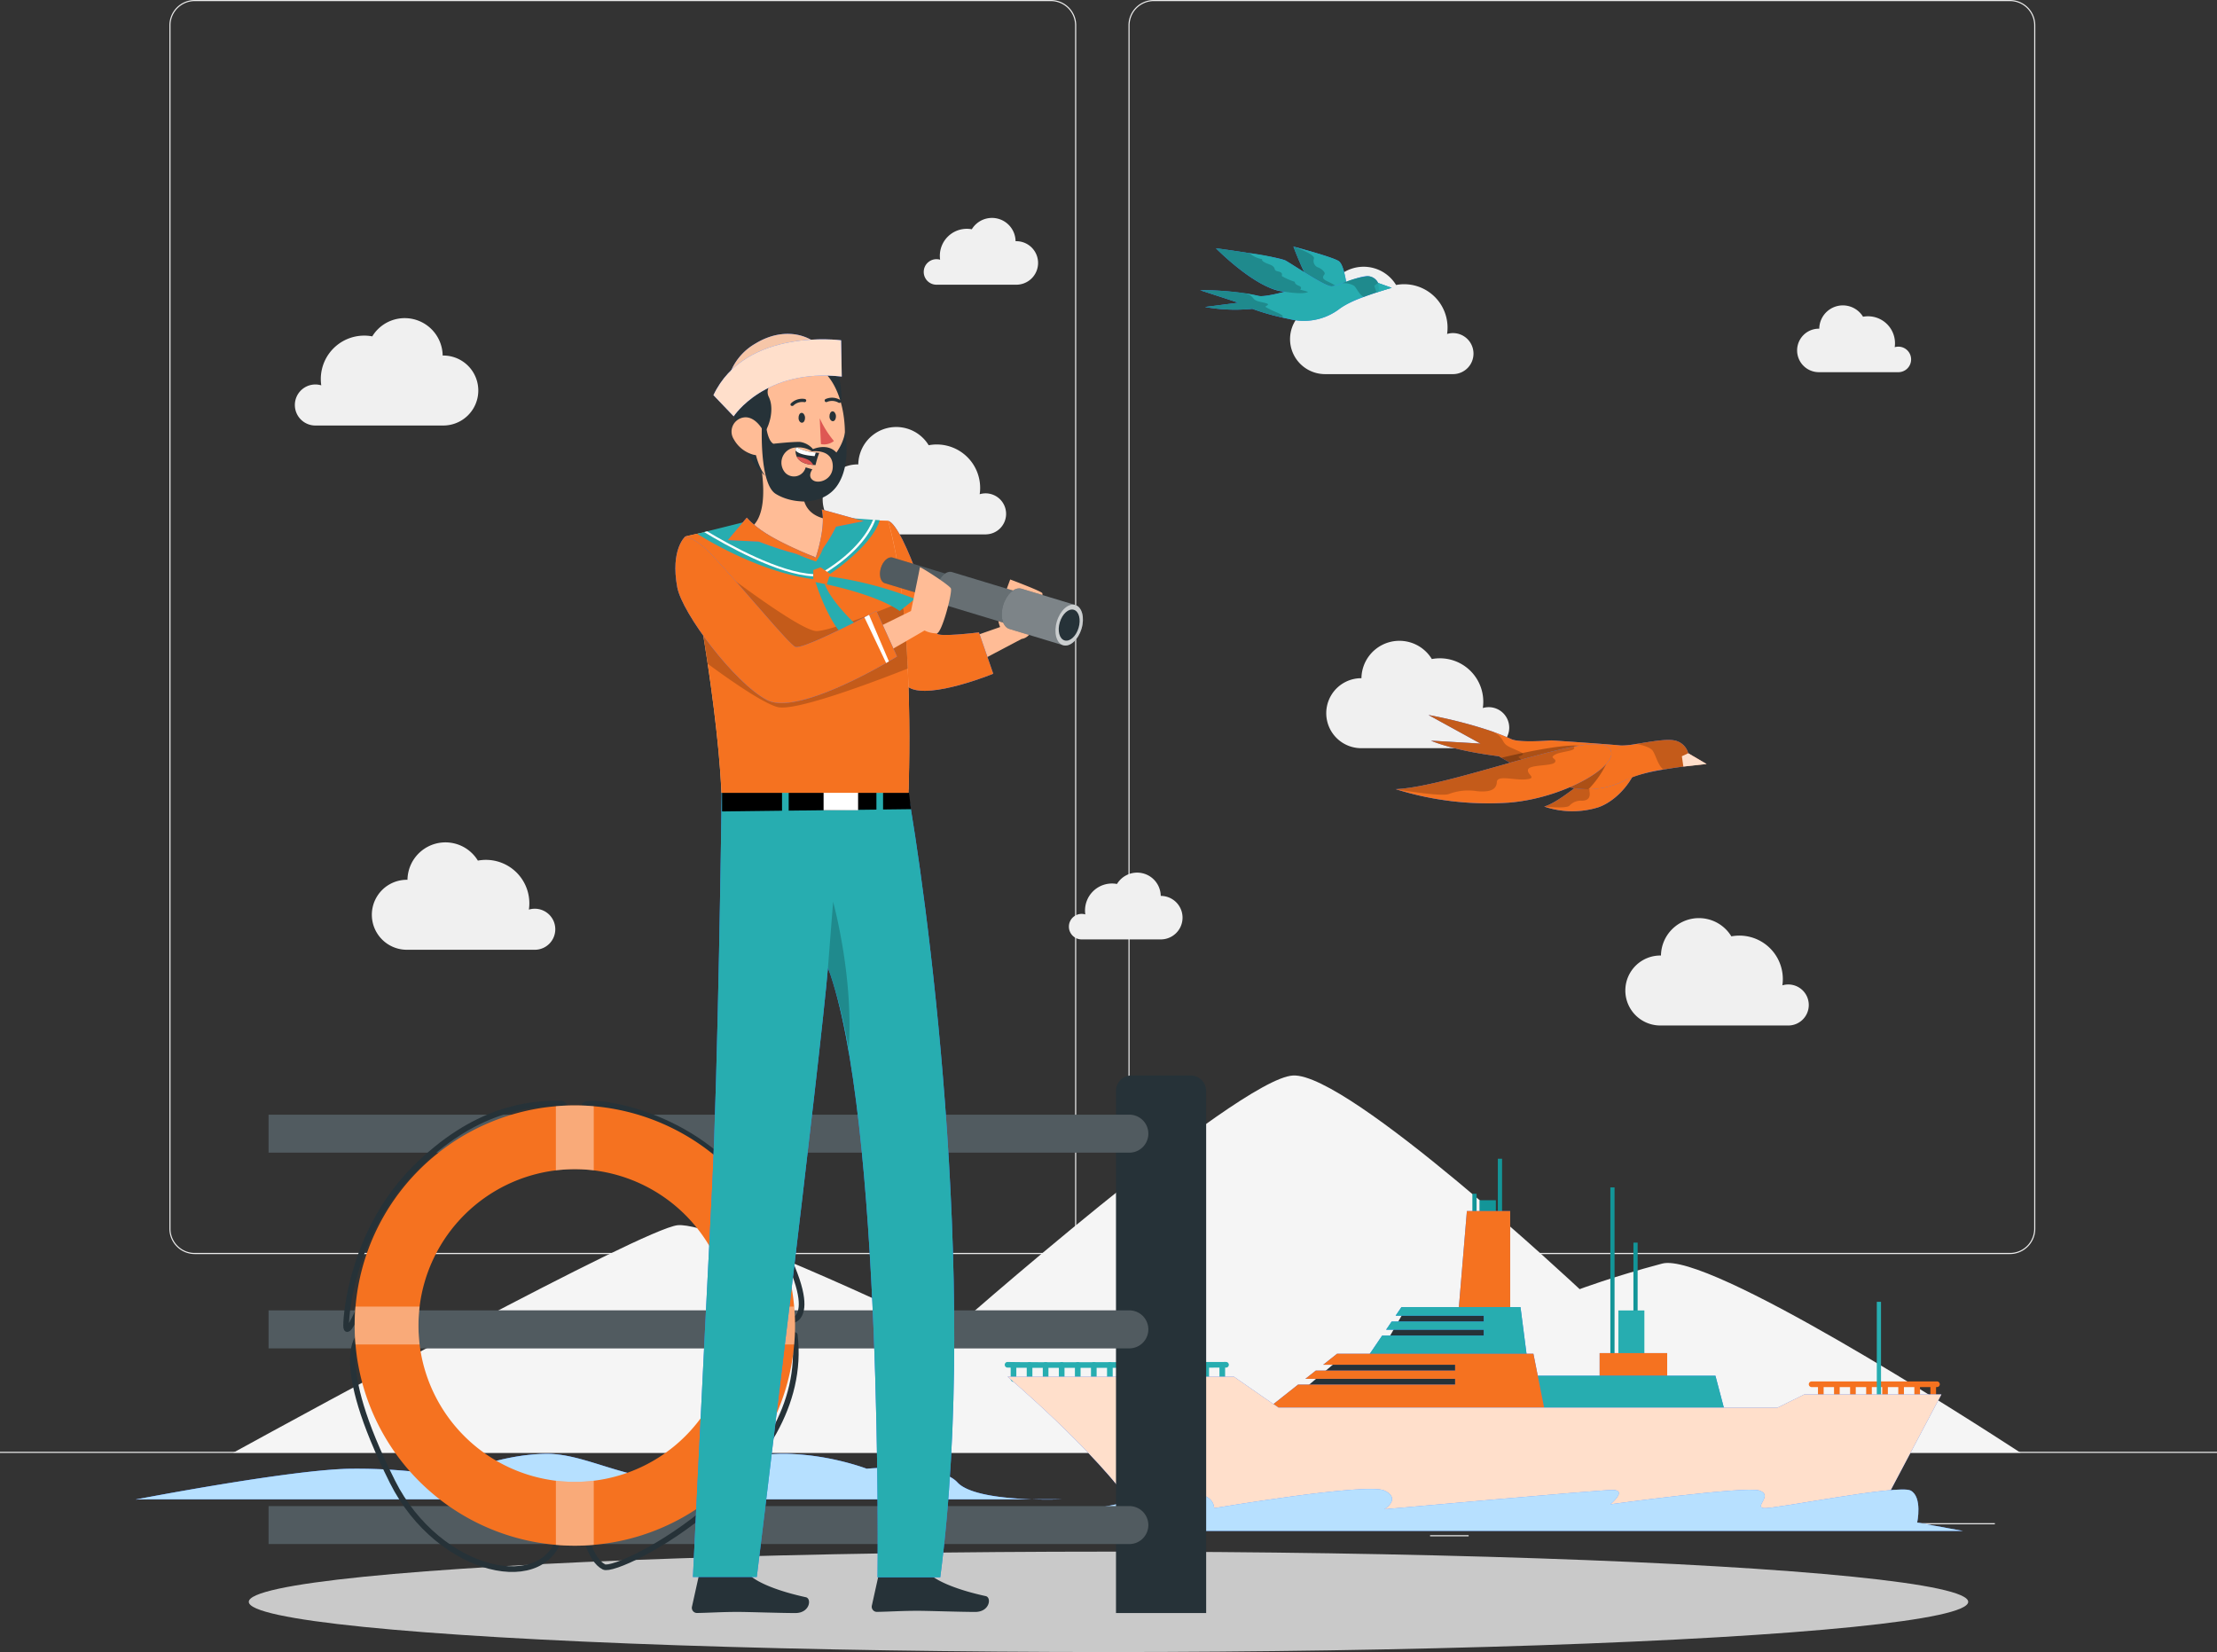 <svg xmlns="http://www.w3.org/2000/svg" width="392" height="292.125" viewBox="0 0 392 292.125">
  <rect x="0" y="0" width="392" height="292.125" fill="#333333" stroke="none"/>
  <g id="Specific_Marine_Policy" data-name="Specific Marine Policy" transform="translate(0 -54.953)">
    <g id="Background_Complete" data-name="Background Complete" transform="translate(0 54.953)">
      <g id="Group_3662" data-name="Group 3662">
        <rect id="Rectangle_1719" data-name="Rectangle 1719" width="392" height="0.196" transform="translate(0 256.717)" fill="#ebebeb"/>
        <rect id="Rectangle_1720" data-name="Rectangle 1720" width="25.968" height="0.196" transform="translate(326.755 269.336)" fill="#ebebeb"/>
        <rect id="Rectangle_1721" data-name="Rectangle 1721" width="6.816" height="0.196" transform="translate(252.861 271.464)" fill="#ebebeb"/>
        <rect id="Rectangle_1722" data-name="Rectangle 1722" width="15.047" height="0.196" transform="translate(310.923 262.056)" fill="#ebebeb"/>
        <rect id="Rectangle_1723" data-name="Rectangle 1723" width="33.864" height="0.196" transform="translate(41.128 263.373)" fill="#ebebeb"/>
        <rect id="Rectangle_1724" data-name="Rectangle 1724" width="4.965" height="0.196" transform="translate(81.972 263.373)" fill="#ebebeb"/>
        <rect id="Rectangle_1725" data-name="Rectangle 1725" width="73.442" height="0.196" transform="translate(103.074 266.684)" fill="#ebebeb"/>
        <path id="Path_3516" data-name="Path 3516" d="M194.072,276.705H42.682a4.481,4.481,0,0,1-4.475-4.475V59.427a4.48,4.48,0,0,1,4.475-4.474h151.39a4.48,4.48,0,0,1,4.474,4.474v212.8A4.48,4.48,0,0,1,194.072,276.705ZM42.682,55.149A4.283,4.283,0,0,0,38.4,59.427v212.8a4.283,4.283,0,0,0,4.279,4.279h151.39a4.283,4.283,0,0,0,4.278-4.279V59.427a4.283,4.283,0,0,0-4.278-4.278Z" transform="translate(-8.253 -54.953)" fill="#ebebeb"/>
        <path id="Path_3517" data-name="Path 3517" d="M410.368,276.705H258.979a4.48,4.48,0,0,1-4.474-4.475V59.427a4.479,4.479,0,0,1,4.474-4.474H410.368a4.48,4.48,0,0,1,4.476,4.474v212.8A4.481,4.481,0,0,1,410.368,276.705ZM258.979,55.149a4.283,4.283,0,0,0-4.278,4.278v212.8a4.283,4.283,0,0,0,4.278,4.279H410.368a4.284,4.284,0,0,0,4.28-4.279V59.427a4.284,4.284,0,0,0-4.28-4.278Z" transform="translate(-54.973 -54.953)" fill="#ebebeb"/>
      </g>
      <g id="Group_3663" data-name="Group 3663" transform="translate(41.253 38.535)">
        <path id="Path_3518" data-name="Path 3518" d="M368.615,364.219c-9.527-6.2-55.278-35.584-63.35-33.436-9.021,2.4-14.589,4.523-14.589,4.523s-40.9-38.315-50.691-37.779S179.05,343.17,179.05,343.17,137.972,323.3,131.173,324c-6.042.624-65.4,33.007-78.554,40.218Z" transform="translate(-52.619 -145.883)" fill="#f5f5f5"/>
        <path id="Path_3519" data-name="Path 3519" d="M323.382,130.471A3.626,3.626,0,0,0,318.714,127a7.786,7.786,0,0,0,.081-1.113,7.675,7.675,0,0,0-9.1-7.548,6.713,6.713,0,0,0-12.448,3.393c-.038,0-.074-.005-.112-.005a6.187,6.187,0,0,0,0,12.375h22.723l0,0A3.625,3.625,0,0,0,323.382,130.471Z" transform="translate(-104.099 -106.482)" fill="#f0f0f0"/>
        <path id="Path_3520" data-name="Path 3520" d="M331.44,214.844a3.627,3.627,0,0,0-4.669-3.474,7.676,7.676,0,0,0-9.014-8.662,6.713,6.713,0,0,0-12.448,3.394c-.038,0-.074-.006-.111-.006a6.188,6.188,0,0,0,0,12.375H327.92l0-.005A3.625,3.625,0,0,0,331.44,214.844Z" transform="translate(-105.839 -124.706)" fill="#f0f0f0"/>
        <path id="Path_3521" data-name="Path 3521" d="M116.3,260.308a3.624,3.624,0,0,0-4.668-3.474,7.786,7.786,0,0,0,.081-1.113,7.679,7.679,0,0,0-9.1-7.549,6.713,6.713,0,0,0-12.448,3.394c-.038,0-.074-.005-.112-.005a6.187,6.187,0,1,0,0,12.375h22.723l0,0A3.625,3.625,0,0,0,116.3,260.308Z" transform="translate(-59.37 -134.527)" fill="#f0f0f0"/>
        <path id="Path_3522" data-name="Path 3522" d="M217.971,166.62a3.625,3.625,0,0,0-4.669-3.473,7.786,7.786,0,0,0,.082-1.113,7.676,7.676,0,0,0-9.1-7.549,6.713,6.713,0,0,0-12.448,3.394c-.038,0-.074-.005-.112-.005a6.187,6.187,0,1,0,0,12.375h22.723l0-.005A3.624,3.624,0,0,0,217.971,166.62Z" transform="translate(-81.33 -114.29)" fill="#f0f0f0"/>
        <path id="Path_3523" data-name="Path 3523" d="M399,277.39a3.625,3.625,0,0,0-4.669-3.474,7.782,7.782,0,0,0,.081-1.113,7.679,7.679,0,0,0-9.1-7.549,6.713,6.713,0,0,0-12.448,3.394c-.038,0-.074-.006-.112-.006a6.187,6.187,0,0,0,0,12.375h22.723l0,0A3.625,3.625,0,0,0,399,277.39Z" transform="translate(-120.433 -138.216)" fill="#f0f0f0"/>
        <path id="Path_3524" data-name="Path 3524" d="M66.5,142.065a3.625,3.625,0,0,1,4.669-3.474,7.785,7.785,0,0,1-.082-1.113,7.676,7.676,0,0,1,9.1-7.548,6.713,6.713,0,0,1,12.448,3.393c.038,0,.074-.005.112-.005a6.187,6.187,0,1,1,0,12.375H70.02l0,0A3.625,3.625,0,0,1,66.5,142.065Z" transform="translate(-55.617 -108.986)" fill="#f0f0f0"/>
        <path id="Path_3525" data-name="Path 3525" d="M425.458,133.383a2.254,2.254,0,0,0-2.9-2.159,4.772,4.772,0,0,0-5.6-5.385,4.173,4.173,0,0,0-7.739,2.11c-.024,0-.046,0-.07,0a3.847,3.847,0,0,0,0,7.694h14.127l0,0A2.254,2.254,0,0,0,425.458,133.383Z" transform="translate(-128.797 -108.366)" fill="#f0f0f0"/>
        <path id="Path_3526" data-name="Path 3526" d="M208.329,113.656a2.254,2.254,0,0,1,2.9-2.16,4.772,4.772,0,0,1,5.6-5.385,4.173,4.173,0,0,1,7.739,2.11c.023,0,.046,0,.07,0a3.847,3.847,0,1,1,0,7.693H210.518l0,0A2.254,2.254,0,0,1,208.329,113.656Z" transform="translate(-86.252 -104.105)" fill="#f0f0f0"/>
        <path id="Path_3527" data-name="Path 3527" d="M241.071,261.32a2.253,2.253,0,0,1,2.9-2.159,4.773,4.773,0,0,1,5.6-5.385,4.173,4.173,0,0,1,7.739,2.11c.024,0,.046,0,.07,0a3.847,3.847,0,0,1,0,7.693H243.26l0,0A2.254,2.254,0,0,1,241.071,261.32Z" transform="translate(-93.325 -136.001)" fill="#f0f0f0"/>
      </g>
    </g>
    <g id="Shadow" transform="translate(43.991 329.323)">
      <ellipse id="_Path_" data-name="&lt;Path&gt;" cx="152.009" cy="8.878" rx="152.009" ry="8.878" fill="#c9c9c9"/>
    </g>
    <g id="Ship" transform="translate(23.966 259.846)">
      <g id="Group_3673" data-name="Group 3673" transform="translate(0 0)">
        <g id="Group_3664" data-name="Group 3664" transform="translate(154.185 36.435)">
          <path id="Path_3528" data-name="Path 3528" d="M227.234,362.77c.79.111,38.629,0,38.629,0" transform="translate(-227.234 -362.77)" fill="none" stroke="#27adb0" stroke-linecap="round" stroke-linejoin="round" stroke-width="1"/>
          <line id="Line_3" data-name="Line 3" y2="2.49" transform="translate(1.052 0.025)" fill="none" stroke="#27adb0" stroke-linecap="round" stroke-linejoin="round" stroke-width="1"/>
          <line id="Line_4" data-name="Line 4" y2="2.49" transform="translate(3.892 0.025)" fill="none" stroke="#27adb0" stroke-linecap="round" stroke-linejoin="round" stroke-width="1"/>
          <line id="Line_5" data-name="Line 5" y2="2.49" transform="translate(6.731 0.025)" fill="none" stroke="#27adb0" stroke-linecap="round" stroke-linejoin="round" stroke-width="1"/>
          <line id="Line_6" data-name="Line 6" y2="2.49" transform="translate(9.571 0.025)" fill="none" stroke="#27adb0" stroke-linecap="round" stroke-linejoin="round" stroke-width="1"/>
          <line id="Line_7" data-name="Line 7" y2="2.49" transform="translate(12.41 0.025)" fill="none" stroke="#27adb0" stroke-linecap="round" stroke-linejoin="round" stroke-width="1"/>
          <line id="Line_8" data-name="Line 8" y2="2.49" transform="translate(15.25 0.025)" fill="none" stroke="#27adb0" stroke-linecap="round" stroke-linejoin="round" stroke-width="1"/>
          <line id="Line_9" data-name="Line 9" y2="2.49" transform="translate(18.09 0.025)" fill="none" stroke="#27adb0" stroke-linecap="round" stroke-linejoin="round" stroke-width="1"/>
          <line id="Line_10" data-name="Line 10" y2="2.49" transform="translate(20.929 0.025)" fill="none" stroke="#27adb0" stroke-linecap="round" stroke-linejoin="round" stroke-width="1"/>
          <line id="Line_11" data-name="Line 11" y2="2.49" transform="translate(23.769 0.025)" fill="none" stroke="#27adb0" stroke-linecap="round" stroke-linejoin="round" stroke-width="1"/>
          <line id="Line_12" data-name="Line 12" y2="2.49" transform="translate(26.609 0.025)" fill="none" stroke="#27adb0" stroke-linecap="round" stroke-linejoin="round" stroke-width="1"/>
          <line id="Line_13" data-name="Line 13" y2="2.49" transform="translate(29.448 0.025)" fill="none" stroke="#27adb0" stroke-linecap="round" stroke-linejoin="round" stroke-width="1"/>
          <line id="Line_14" data-name="Line 14" y2="2.49" transform="translate(32.288 0.025)" fill="none" stroke="#27adb0" stroke-linecap="round" stroke-linejoin="round" stroke-width="1"/>
          <line id="Line_15" data-name="Line 15" y2="2.49" transform="translate(35.127 0.025)" fill="none" stroke="#27adb0" stroke-linecap="round" stroke-linejoin="round" stroke-width="1"/>
          <line id="Line_16" data-name="Line 16" y2="2.49" transform="translate(37.967 0.025)" fill="none" stroke="#27adb0" stroke-linecap="round" stroke-linejoin="round" stroke-width="1"/>
        </g>
        <g id="Group_3665" data-name="Group 3665" transform="translate(296.356 39.881)">
          <line id="Line_17" data-name="Line 17" x2="22.165" fill="none" stroke="#f57220" stroke-linecap="round" stroke-linejoin="round" stroke-width="1"/>
          <line id="Line_18" data-name="Line 18" y2="2.49" transform="translate(1.626 0.025)" fill="none" stroke="#f57220" stroke-linecap="round" stroke-linejoin="round" stroke-width="1"/>
          <line id="Line_19" data-name="Line 19" y2="2.49" transform="translate(4.465 0.025)" fill="none" stroke="#f57220" stroke-linecap="round" stroke-linejoin="round" stroke-width="1"/>
          <line id="Line_20" data-name="Line 20" y2="2.49" transform="translate(7.305 0.025)" fill="none" stroke="#f57220" stroke-linecap="round" stroke-linejoin="round" stroke-width="1"/>
          <line id="Line_21" data-name="Line 21" y2="2.49" transform="translate(10.145 0.025)" fill="none" stroke="#f57220" stroke-linecap="round" stroke-linejoin="round" stroke-width="1"/>
          <line id="Line_22" data-name="Line 22" y2="2.49" transform="translate(12.984 0.025)" fill="none" stroke="#f57220" stroke-linecap="round" stroke-linejoin="round" stroke-width="1"/>
          <line id="Line_23" data-name="Line 23" y2="2.49" transform="translate(15.824 0.025)" fill="none" stroke="#f57220" stroke-linecap="round" stroke-linejoin="round" stroke-width="1"/>
          <line id="Line_24" data-name="Line 24" y2="2.49" transform="translate(18.664 0.025)" fill="none" stroke="#f57220" stroke-linecap="round" stroke-linejoin="round" stroke-width="1"/>
          <line id="Line_25" data-name="Line 25" y2="2.49" transform="translate(21.503 0.025)" fill="none" stroke="#f57220" stroke-linecap="round" stroke-linejoin="round" stroke-width="1"/>
        </g>
        <path id="Path_3529" data-name="Path 3529" d="M363.182,353v-30.24h.745V353" transform="translate(-102.413 -317.692)" fill="#139598"/>
        <path id="Path_3530" data-name="Path 3530" d="M423.275,378.811v-30.24h.745v30.24" transform="translate(-115.393 -323.268)" fill="#27adb0"/>
        <path id="Path_3531" data-name="Path 3531" d="M368.385,365.46V335.22h.745v30.24" transform="translate(-103.537 -320.384)" fill="#139598"/>
        <rect id="Rectangle_1726" data-name="Rectangle 1726" width="4.601" height="8.478" transform="translate(262.185 26.828)" fill="#27adb0"/>
        <rect id="Rectangle_1727" data-name="Rectangle 1727" width="2.895" height="2.481" transform="translate(237.631 7.34)" fill="#139598"/>
        <path id="Path_3532" data-name="Path 3532" d="M337.811,346.537V316.3h.745v30.24" transform="translate(-96.933 -316.297)" fill="#139598"/>
        <path id="Path_3533" data-name="Path 3533" d="M332.065,354.439V324.2h.745v30.24" transform="translate(-95.692 -318.004)" fill="#139598"/>
        <g id="Group_3666" data-name="Group 3666" transform="translate(258.877 34.373)">
          <rect id="Rectangle_1728" data-name="Rectangle 1728" width="11.941" height="6.05" transform="translate(0)" fill="#407bff"/>
          <rect id="Rectangle_1729" data-name="Rectangle 1729" width="11.941" height="6.05" transform="translate(0)" fill="#f57220" style="isolation: isolate"/>
        </g>
        <path id="Path_3534" data-name="Path 3534" d="M344.914,365.241h32.9l2.016,7.634H344.914Z" transform="translate(-98.467 -326.869)" fill="#407bff"/>
        <path id="Path_3535" data-name="Path 3535" d="M344.914,365.241h32.9l2.016,7.634H344.914Z" transform="translate(-98.467 -326.869)" fill="#27adb0" style="isolation: isolate"/>
        <g id="Group_3667" data-name="Group 3667" transform="translate(233.724 9.253)">
          <path id="Path_3536" data-name="Path 3536" d="M338.02,348.259V328.1h-7.653l-1.68,20.16Z" transform="translate(-328.687 -328.099)" fill="#407bff"/>
          <path id="Path_3537" data-name="Path 3537" d="M338.02,348.259V328.1h-7.653l-1.68,20.16Z" transform="translate(-328.687 -328.099)" fill="#f57220" style="isolation: isolate"/>
        </g>
        <g id="Group_3668" data-name="Group 3668" transform="translate(216.365 26.239)">
          <path id="Path_3538" data-name="Path 3538" d="M315.709,350.516l-3.929,6.823h20.78v-6.2Z" transform="translate(-307.675 -349.928)" fill="#263238"/>
          <path id="Path_3539" data-name="Path 3539" d="M314.011,349.765l-1.03,1.519h15.59v1.034H312.28l-.981,1.447h17.272V354.8H310.6l-4.053,5.979,30.081,1.12-1.568-12.133Z" transform="translate(-306.544 -349.765)" fill="#407bff"/>
          <path id="Path_3540" data-name="Path 3540" d="M314.011,349.765l-1.03,1.519h15.59v1.034H312.28l-.981,1.447h17.272V354.8H310.6l-4.053,5.979,30.081,1.12-1.568-12.133Z" transform="translate(-306.544 -349.765)" fill="#27adb0" style="isolation: isolate"/>
        </g>
        <g id="Group_3669" data-name="Group 3669" transform="translate(195.272 34.49)">
          <path id="Path_3541" data-name="Path 3541" d="M300.121,361.33l-7.857,6.617h34.117v-6.2Z" transform="translate(-282.367 -360.514)" fill="#263238"/>
          <path id="Path_3542" data-name="Path 3542" d="M296.813,360.289l-2.458,1.945h23.339v1.034H293.048l-1.829,1.447h26.475v1.034H289.912l-10.273,8.129,55.029,2.194-3.136-15.784Z" transform="translate(-279.64 -360.289)" fill="#407bff"/>
          <path id="Path_3543" data-name="Path 3543" d="M296.813,360.289l-2.458,1.945h23.339v1.034H293.048l-1.829,1.447h26.475v1.034H289.912l-10.273,8.129,55.029,2.194-3.136-15.784Z" transform="translate(-279.64 -360.289)" fill="#f57220" style="isolation: isolate"/>
        </g>
        <g id="Group_3670" data-name="Group 3670" transform="translate(154.185 38.55)">
          <path id="Path_3544" data-name="Path 3544" d="M368.093,368.6l-4.713,2.33H275.147l-7.876-5.466H227.234s15.694,13.289,22.618,23.447H381.6L392.354,368.6Z" transform="translate(-227.234 -365.468)" fill="#407bff"/>
          <path id="Path_3545" data-name="Path 3545" d="M368.093,368.6l-4.713,2.33H275.147l-7.876-5.466H227.234s15.694,13.289,22.618,23.447H381.6L392.354,368.6Z" transform="translate(-227.234 -365.468)" fill="#ffdfcb" style="isolation: isolate"/>
        </g>
        <g id="Group_3671" data-name="Group 3671" transform="translate(130.215 58.394)">
          <path id="Path_3546" data-name="Path 3546" d="M196.659,398.207s19.624-3.136,32.256-3.136c9.354,0,27.659-7.287,28.251-.9,0,0,27.026-4.557,30.092-3.114s0,3.31,0,3.31,37.576-3.4,40.327-3.408-.372,2.532-.372,2.532,23.813-3.257,26.339-2.434-.956,2.907.785,3.114,23.831-4.246,25.968-3.114,1.16,5.662,1.16,5.662l8.111,1.483Z" transform="translate(-196.659 -390.779)" fill="#407bff"/>
          <path id="Path_3547" data-name="Path 3547" d="M196.659,398.207s19.624-3.136,32.256-3.136c9.354,0,27.659-7.287,28.251-.9,0,0,27.026-4.557,30.092-3.114s0,3.31,0,3.31,37.576-3.4,40.327-3.408-.372,2.532-.372,2.532,23.813-3.257,26.339-2.434-.956,2.907.785,3.114,23.831-4.246,25.968-3.114,1.16,5.662,1.16,5.662l8.111,1.483Z" transform="translate(-196.659 -390.779)" fill="#d4f9ff" opacity="0.8" style="isolation: isolate"/>
        </g>
        <g id="Group_3672" data-name="Group 3672" transform="translate(0 52.186)">
          <path id="Path_3548" data-name="Path 3548" d="M32.835,390.9H194.325s-15.114.63-18.435-2.992-16.049-2.416-16.049-2.416-14.968-5.793-26.393-.192S112.09,382.86,103.4,382.86,86.347,386.9,86.347,386.9a98.966,98.966,0,0,0-17.369-1.409c-10.234,0-38.409,5.45-38.409,5.45" transform="translate(-30.569 -382.86)" fill="#407bff"/>
          <path id="Path_3549" data-name="Path 3549" d="M32.835,390.9H194.325s-15.114.63-18.435-2.992-16.049-2.416-16.049-2.416-14.968-5.793-26.393-.192S112.09,382.86,103.4,382.86,86.347,386.9,86.347,386.9a98.966,98.966,0,0,0-17.369-1.409c-10.234,0-38.409,5.45-38.409,5.45" transform="translate(-30.569 -382.86)" fill="#b6e0ff" style="isolation: isolate"/>
        </g>
      </g>
    </g>
    <g id="Bird_2" data-name="Bird 2" transform="translate(246.783 181.391)">
      <g id="Group_3678" data-name="Group 3678">
        <g id="Group_3675" data-name="Group 3675" transform="translate(26.258 6.279)">
          <g id="Group_3674" data-name="Group 3674">
            <path id="Path_3550" data-name="Path 3550" d="M364.07,224.368c-2.241-1.392-11.444,8.522-15.8,9.769a15.427,15.427,0,0,0,9.577.13C362.648,232.579,366.436,225.84,364.07,224.368Z" transform="translate(-348.266 -224.234)" fill="#407bff"/>
            <path id="Path_3551" data-name="Path 3551" d="M348.266,234.14a15.461,15.461,0,0,0,9.578.128c4.8-1.686,8.593-8.428,6.226-9.9-.528-.332-1.45-.028-2.6.641C357.75,227.176,351.595,233.188,348.266,234.14Z" transform="translate(-348.266 -224.235)" fill="#f57220"/>
          </g>
          <path id="Path_3552" data-name="Path 3552" d="M348.266,234.354s3.93.424,4.474-.169a2.708,2.708,0,0,1,2.2-.862c1.092-.038,1.525-.553,1.334-1.656s1.366-.512,2.295-.881-.106-.7-.129-1.472,1.861-.867,1.969-1.491-.627-.477-.224-1.115,1.764-.875,1.283-1.481C357.75,227.39,351.595,233.4,348.266,234.354Z" transform="translate(-348.266 -224.449)" opacity="0.2" style="isolation: isolate"/>
        </g>
        <path id="Path_3553" data-name="Path 3553" d="M365.69,220.729c-2.256-.494-7.879,1.072-9.606.877-1.548-.174-12.218-.9-12.218-.9s-5.582.475-7.054-.212c-5.857-2.731-14.645-4.273-14.645-4.273l9.207,5.049-8.76-.514s3.778,1.737,12,2.751a61.982,61.982,0,0,0,8.968,4.4c6.855,2.86,11.8.673,13.432-.2,3.563-1.915,14.318-2.824,14.318-2.824l-3.249-1.9A3.118,3.118,0,0,0,365.69,220.729Z" transform="translate(-316.371 -216.226)" fill="#407bff"/>
        <path id="Path_3554" data-name="Path 3554" d="M331.373,221.279l-8.76-.519s3.781,1.737,12.012,2.754c0,0,.137.1.434.265a65.222,65.222,0,0,0,6.758,3.368c.55.254,1.144.5,1.769.763a17.477,17.477,0,0,0,6.874,1.43,14.232,14.232,0,0,0,6.557-1.632,25.808,25.808,0,0,1,6.684-1.843c.424-.074.837-.137,1.239-.2h.011c.307-.042.614-.1.91-.138.689-.1,1.345-.18,1.949-.254,2.045-.255,3.528-.382,3.528-.382l-3.242-1.907a3.128,3.128,0,0,0-2.4-2.256c-1.483-.318-4.416.233-6.736.6a13.291,13.291,0,0,1-2.871.275c-1.726-.191-12.35-.921-12.212-.89h-.085c-.71.053-5.614.413-6.971-.222-1.038-.477-2.171-.932-3.326-1.335-.01,0-.01-.01-.021-.01a82.1,82.1,0,0,0-11.3-2.924Z" transform="translate(-316.371 -216.226)" fill="#f57220"/>
        <path id="Path_3555" data-name="Path 3555" d="M369.084,222.549c1.09.218,2.5.612,2.9,1.254.545.851.873,2.488,1.854,3.281.416-.074.829-.141,1.236-.2h.005c.307-.045.615-.1.92-.136.682-.1,1.342-.183,1.946-.258a7.4,7.4,0,0,0,.281-2.288,3.123,3.123,0,0,0-2.4-2.253C374.342,221.622,371.409,222.18,369.084,222.549Z" transform="translate(-326.505 -217.44)" opacity="0.2" style="isolation: isolate"/>
        <path id="Path_3556" data-name="Path 3556" d="M331.373,221.275l-8.755-.513s3.775,1.735,12,2.75a56.581,56.581,0,0,0,7.191,3.639c1.084-.336-1.544-1.739-2.641-2.6-1.413-1.113-1.217-.893-.559-1.188s.04-.534-1.679-1.284-1.238-1.073-2.183-2.122a4.647,4.647,0,0,0-1.266-.8.019.019,0,0,0-.016-.009,81.5,81.5,0,0,0-11.3-2.927Z" transform="translate(-316.371 -216.226)" opacity="0.2" style="isolation: isolate"/>
        <path id="Path_3557" data-name="Path 3557" d="M380.435,224.846l-1.124.527.267,1.83,4.1-.455Z" transform="translate(-328.714 -218.088)" fill="#ffdfcb"/>
        <path id="Path_3558" data-name="Path 3558" d="M349.508,221.862" transform="translate(-322.277 -217.443)" fill="#fff"/>
        <path id="Path_3559" data-name="Path 3559" d="M338.611,225.264a65.222,65.222,0,0,0,6.758,3.368c.55.254,1.144.5,1.769.763a17.477,17.477,0,0,0,6.874,1.43,17.059,17.059,0,0,0,3.135-4.459s-.625-1.886-3.908-3.062C351.078,222.542,343.536,224.1,338.611,225.264Z" transform="translate(-319.923 -217.711)" opacity="0.3" style="isolation: isolate"/>
        <g id="Group_3677" data-name="Group 3677" transform="translate(0 5.139)">
          <g id="Group_3676" data-name="Group 3676">
            <path id="Path_3560" data-name="Path 3560" d="M351.934,223.1c-4.1-2.139-27.517,7.218-37.155,7.648a54.578,54.578,0,0,0,19.974,2.386C345.509,232.293,356.264,225.356,351.934,223.1Z" transform="translate(-314.775 -222.78)" fill="#407bff"/>
            <path id="Path_3561" data-name="Path 3561" d="M314.774,230.749a54.69,54.69,0,0,0,19.977,2.383c10.752-.837,21.513-7.775,17.181-10.031-.964-.508-3.019-.371-5.71.137C337.537,224.881,322.136,230.42,314.774,230.749Z" transform="translate(-314.774 -222.781)" fill="#f57220"/>
          </g>
          <path id="Path_3562" data-name="Path 3562" d="M314.774,230.875s8.04,1.409,9.428.847a9.693,9.693,0,0,1,4.968-.487c2.3.212,3.421-.286,3.484-1.61s3.072-.275,5.17-.487.074-.837.35-1.737,4.257-.572,4.745-1.271-1.112-.7,0-1.345,4.057-.6,3.3-1.42C337.537,225.006,322.136,230.546,314.774,230.875Z" transform="translate(-314.774 -222.906)" opacity="0.2" style="isolation: isolate"/>
        </g>
      </g>
    </g>
    <g id="Bird_1" data-name="Bird 1" transform="translate(212.2 98.561)">
      <g id="Group_3680" data-name="Group 3680">
        <g id="Group_3679" data-name="Group 3679" transform="translate(16.499)">
          <path id="Path_3563" data-name="Path 3563" d="M301.276,118.679s-.427-4.791-1.55-5.539-8.016-2.565-8.016-2.565,2.725,7.388,4.383,8.237S301.276,118.679,301.276,118.679Z" transform="translate(-291.708 -110.575)" fill="#407bff"/>
          <path id="Path_3564" data-name="Path 3564" d="M291.708,110.576l0,0c.082.227,2.748,7.4,4.382,8.232a6.321,6.321,0,0,0,3.4.227,15.362,15.362,0,0,0,1.783-.361s-.43-4.79-1.552-5.537c-1.069-.713-7.384-2.4-7.972-2.553-.016,0-.028,0-.032-.009A.035.035,0,0,0,291.708,110.576Z" transform="translate(-291.708 -110.575)" fill="#27adb0"/>
          <path id="Path_3565" data-name="Path 3565" d="M291.713,110.581c.082.227,2.748,7.4,4.382,8.232a6.321,6.321,0,0,0,3.4.227c1.577-1.054-1.759-2.209-2.253-2.586-.56-.426-.187-.746-.024-1.014s-.43-.907-1.123-1.175a1.227,1.227,0,0,1-.75-1.6c.151-.75-3.169-1.921-3.591-2.071-.016,0-.028,0-.032-.009Z" transform="translate(-291.709 -110.576)" opacity="0.2" style="isolation: isolate"/>
        </g>
        <path id="Path_3566" data-name="Path 3566" d="M300.244,115.879c-1.566-.045-5.117,1.708-6.293,1.8s-7-3.932-8.257-4.594-12.234-2.139-12.234-2.139,7.29,7.462,12.234,7.676c0,0-3.661,1.02-4.73.748a48.51,48.51,0,0,0-10.3-1l6.774,2.2-5.9.762a30.413,30.413,0,0,0,8.35.321,42.089,42.089,0,0,0,6.534,1.8,10.378,10.378,0,0,0,8.928-1.828c2.135-1.726,9.189-3.687,9.189-3.687l-2.405-.858A2.115,2.115,0,0,0,300.244,115.879Z" transform="translate(-270.663 -110.654)" fill="#407bff"/>
        <path id="Path_3567" data-name="Path 3567" d="M277.435,120.569l-5.9.762a30.422,30.422,0,0,0,8.349.32,38.406,38.406,0,0,0,5.252,1.519c.4.093.831.187,1.281.284a10.379,10.379,0,0,0,8.928-1.827,17.281,17.281,0,0,1,4.223-2.071c.267-.1.535-.2.8-.292h0c.2-.069.4-.142.6-.207.441-.154.871-.292,1.264-.417,1.33-.43,2.3-.7,2.3-.7l-2.4-.859a2.118,2.118,0,0,0-1.885-1.2,16.733,16.733,0,0,0-4.417,1.252,9.258,9.258,0,0,1-1.877.543c-1.175.089-7-3.932-8.256-4.6a40.8,40.8,0,0,0-6.29-1.269c-3.007-.474-5.946-.867-5.946-.867s5.05,5.167,9.6,7.024a8.484,8.484,0,0,0,2.351.632h.008c.093.009.187.016.28.02a.453.453,0,0,0-.056.016c-.466.125-3.685.981-4.673.729a24.316,24.316,0,0,0-2.387-.47.014.014,0,0,0-.012,0,55.3,55.3,0,0,0-7.9-.528Z" transform="translate(-270.663 -110.654)" fill="#27adb0"/>
        <path id="Path_3568" data-name="Path 3568" d="M302.761,118.492a3.453,3.453,0,0,1,2.091.47c.47.5.9,1.548,1.65,1.953.267-.1.535-.2.8-.292h0c.2-.069.4-.142.6-.207.441-.154.871-.292,1.264-.417a4.994,4.994,0,0,0-.1-1.56,2.118,2.118,0,0,0-1.885-1.2A16.733,16.733,0,0,0,302.761,118.492Z" transform="translate(-277.596 -112.014)" opacity="0.2" style="isolation: isolate"/>
        <path id="Path_3569" data-name="Path 3569" d="M274.23,110.943s5.05,5.167,9.6,7.024a15.314,15.314,0,0,0,2.351.632h.008l.223.037c3.679.572,4.105.008,4.105.008s-1.244-.361-1.366-.361.523-.4-.28-.71-.681-.693-.681-.693a11.185,11.185,0,0,1-2.286-1c-.081-.244.28-.641-.721-.844s-.041-.721-1.6-1.28-1.163-.884-1.163-.884a4.307,4.307,0,0,1-2.241-1.062C277.168,111.337,274.23,110.943,274.23,110.943Z" transform="translate(-271.433 -110.654)" opacity="0.2" style="isolation: isolate"/>
        <path id="Path_3570" data-name="Path 3570" d="M277.435,122.613l-5.9.762a30.422,30.422,0,0,0,8.349.32,38.406,38.406,0,0,0,5.252,1.519c.681-.361-1.248-.964-2.087-1.4-1.082-.564-.924-.441-.523-.721s-.04-.361-1.28-.644-.961-.559-1.722-1.139a3.177,3.177,0,0,0-.945-.372.014.014,0,0,0-.012,0,55.3,55.3,0,0,0-7.9-.528Z" transform="translate(-270.663 -112.699)" opacity="0.2" style="isolation: isolate"/>
        <path id="Path_3571" data-name="Path 3571" d="M310.611,118.77l-.683.493.408,1.186,2.678-.82Z" transform="translate(-279.144 -112.345)" fill="rgba(39,173,176,0.72)"/>
      </g>
    </g>
    <g id="Deck" transform="translate(47.486 245.127)">
      <g id="Group_3686" data-name="Group 3686">
        <path id="Rectangle_1730" data-name="Rectangle 1730" d="M2.743,0H13.2a2.743,2.743,0,0,1,2.743,2.743V95.051a0,0,0,0,1,0,0H0a0,0,0,0,1,0,0V2.743A2.743,2.743,0,0,1,2.743,0Z" transform="translate(149.839)" fill="#263238"/>
        <g id="Group_3681" data-name="Group 3681" transform="translate(0 6.929)">
          <path id="Path_3572" data-name="Path 3572" d="M212.769,313.077H60.569V306.36h152.2a3.359,3.359,0,0,1,3.359,3.359h0A3.359,3.359,0,0,1,212.769,313.077Z" transform="translate(-60.569 -306.36)" fill="#263238"/>
          <path id="Path_3573" data-name="Path 3573" d="M212.769,313.077H60.569V306.36h152.2a3.359,3.359,0,0,1,3.359,3.359h0A3.359,3.359,0,0,1,212.769,313.077Z" transform="translate(-60.569 -306.36)" fill="#fff" opacity="0.2" style="isolation: isolate"/>
        </g>
        <g id="Group_3682" data-name="Group 3682" transform="translate(0 41.536)">
          <path id="Path_3574" data-name="Path 3574" d="M212.769,357.218H60.569V350.5h152.2a3.359,3.359,0,0,1,3.359,3.359h0A3.359,3.359,0,0,1,212.769,357.218Z" transform="translate(-60.569 -350.501)" fill="#263238"/>
          <path id="Path_3575" data-name="Path 3575" d="M212.769,357.218H60.569V350.5h152.2a3.359,3.359,0,0,1,3.359,3.359h0A3.359,3.359,0,0,1,212.769,357.218Z" transform="translate(-60.569 -350.501)" fill="#fff" opacity="0.2" style="isolation: isolate"/>
        </g>
        <g id="Group_3683" data-name="Group 3683" transform="translate(0 76.143)">
          <path id="Path_3576" data-name="Path 3576" d="M212.769,401.359H60.569v-6.717h152.2A3.358,3.358,0,0,1,216.128,398h0A3.359,3.359,0,0,1,212.769,401.359Z" transform="translate(-60.569 -394.642)" fill="#263238"/>
          <path id="Path_3577" data-name="Path 3577" d="M212.769,401.359H60.569v-6.717h152.2A3.358,3.358,0,0,1,216.128,398h0A3.359,3.359,0,0,1,212.769,401.359Z" transform="translate(-60.569 -394.642)" fill="#fff" opacity="0.2" style="isolation: isolate"/>
        </g>
        <g id="Group_3685" data-name="Group 3685" transform="translate(13.71 4.974)">
          <path id="Path_3578" data-name="Path 3578" d="M80.537,344.8s-5.329,3.893,5.729,25.958c8.153,16.268,27.685,20.571,29.877,8.56h4.045s.92,5.2,3.464,6.477,36.723-16.1,33.739-41h-1.335l.779-2.58s6.9-.336-6.6-21.646c-9.882-15.6-29.811-17.7-30.047-16.351s-2.779,1.346-2.779,1.346-.734-1.673-1.266-1.686c-5.775-.149-15.475.911-26.066,11.589s-12.021,25.014-12.021,27.645c0,2.265,2-2.284,2-2.284Z" transform="translate(-78.056 -303.866)" fill="none" stroke="#263238" stroke-linecap="round" stroke-linejoin="round" stroke-width="1"/>
          <path id="Path_3579" data-name="Path 3579" d="M157.694,339.85a38.915,38.915,0,0,0-35.43-35.431c-1.1-.105-2.219-.149-3.349-.149s-2.245.044-3.349.149A38.915,38.915,0,0,0,80.135,339.85c-.105,1.1-.149,2.218-.149,3.349s.044,2.245.149,3.349a38.915,38.915,0,0,0,35.431,35.43c1.1.105,2.218.149,3.349.149s2.245-.044,3.349-.149a38.915,38.915,0,0,0,35.43-35.43c.106-1.1.149-2.219.149-3.349S157.8,340.955,157.694,339.85Zm-35.43,30.792a27.939,27.939,0,0,1-6.7,0,27.666,27.666,0,0,1-24.094-24.093,27.937,27.937,0,0,1,0-6.7,27.666,27.666,0,0,1,24.094-24.094,27.939,27.939,0,0,1,6.7,0,27.666,27.666,0,0,1,24.094,24.094,27.937,27.937,0,0,1,0,6.7A27.666,27.666,0,0,1,122.264,370.642Z" transform="translate(-78.473 -303.954)" fill="#f57220"/>
          <g id="Group_3684" data-name="Group 3684" transform="translate(1.513 0.317)">
            <path id="Path_3580" data-name="Path 3580" d="M132.066,304.42v11.337a27.939,27.939,0,0,0-6.7,0V304.42c1.1-.105,2.218-.149,3.349-.149S130.962,304.315,132.066,304.42Z" transform="translate(-89.789 -304.271)" fill="#fff" opacity="0.4" style="isolation: isolate"/>
            <path id="Path_3581" data-name="Path 3581" d="M132.066,388.928v11.337c-1.1.105-2.219.149-3.349.149s-2.245-.044-3.349-.149V388.928a27.939,27.939,0,0,0,6.7,0Z" transform="translate(-89.789 -322.557)" fill="#fff" opacity="0.4" style="isolation: isolate"/>
            <path id="Path_3582" data-name="Path 3582" d="M91.27,353a28.124,28.124,0,0,0,.2,3.349H80.135c-.105-1.1-.149-2.219-.149-3.349s.044-2.245.149-3.349H91.472A28.1,28.1,0,0,0,91.27,353Z" transform="translate(-79.986 -314.074)" fill="#fff" opacity="0.4" style="isolation: isolate"/>
            <path id="Path_3583" data-name="Path 3583" d="M176.129,353c0,1.131-.043,2.245-.149,3.349H164.644a27.935,27.935,0,0,0,0-6.7H175.98C176.086,350.758,176.129,351.871,176.129,353Z" transform="translate(-98.272 -314.074)" fill="#fff" opacity="0.4" style="isolation: isolate"/>
          </g>
        </g>
      </g>
    </g>
    <g id="Character" transform="translate(119.416 113.988)">
      <g id="_Group_" data-name="&lt;Group&gt;">
        <path id="Path_3584" data-name="Path 3584" d="M213.593,197.337l9.382-3.278a5.3,5.3,0,0,1-.387-1.779c0-.868,2.171-6.631,2.171-6.631s5.517,2.061,5.681,2.429-.718,7.718-3.664,8.085l-8.064,4.257Z" transform="translate(-165.553 -142.218)" fill="#ffbc96"/>
        <g id="Group_3687" data-name="Group 3687" transform="translate(35.588 33.059)">
          <path id="Path_3585" data-name="Path 3585" d="M199.756,172.42c2.911.886,8.39,19.181,8.6,19.907s7.443-.177,7.443-.177l2.524,7.312s-11.112,4.549-14.826,2.481-5.785-22.538-5.785-22.538Z" transform="translate(-197.71 -172.42)" fill="#407bff"/>
          <path id="Path_3586" data-name="Path 3586" d="M199.756,172.42c2.911.886,8.39,19.181,8.6,19.907s7.443-.177,7.443-.177l2.524,7.312s-11.112,4.549-14.826,2.481-5.785-22.538-5.785-22.538Z" transform="translate(-197.71 -172.42)" fill="#f57220" style="isolation: isolate"/>
        </g>
        <path id="Path_3587" data-name="Path 3587" d="M165.295,409.794h-7.5a.542.542,0,0,0-.526.424l-1.218,5.5a.911.911,0,0,0,.7,1.08.9.9,0,0,0,.2.02c2.427-.039,4.194-.188,7.241-.188,1.877,0,7.54.2,10.131.2s2.93-2.56,1.87-2.8c-4.76-1.036-8.341-2.474-9.864-3.84A1.491,1.491,0,0,0,165.295,409.794Z" transform="translate(-153.119 -190.633)" fill="#263238"/>
        <path id="Path_3588" data-name="Path 3588" d="M205.864,409.543h-7.5a.542.542,0,0,0-.526.424l-1.218,5.5a.912.912,0,0,0,.7,1.08.9.9,0,0,0,.2.02c2.426-.039,4.194-.189,7.241-.189,1.877,0,7.54.2,10.131.2s2.93-2.561,1.869-2.8c-4.759-1.036-8.34-2.474-9.864-3.841A1.5,1.5,0,0,0,205.864,409.543Z" transform="translate(-161.882 -190.579)" fill="#263238"/>
        <g id="Group_3688" data-name="Group 3688" transform="translate(3.105 80.131)">
          <path id="Path_3589" data-name="Path 3589" d="M161.37,232.461h32.768c3.116,17.014,12.869,86.1,5.871,139.743H188.916s1.026-81.469-8.767-107.8c-1.127,14.09-12.579,107.741-12.579,107.741H156.277s1.686-35.23,3.377-68.507C160.718,282.686,161.325,236.764,161.37,232.461Z" transform="translate(-156.277 -232.461)" fill="#407bff"/>
          <path id="Path_3590" data-name="Path 3590" d="M161.37,232.461h32.768c3.116,17.014,12.869,86.1,5.871,139.743H188.916s1.026-81.469-8.767-107.8c-1.127,14.09-12.579,107.741-12.579,107.741H156.277s1.686-35.23,3.377-68.507C160.718,282.686,161.325,236.764,161.37,232.461Z" transform="translate(-156.277 -232.461)" fill="#27adb0" style="isolation: isolate"/>
          <path id="Path_3591" data-name="Path 3591" d="M186.729,270a87.821,87.821,0,0,1,3.66,14.176c.916-12.539-2.749-25.836-2.749-25.836Z" transform="translate(-162.855 -238.051)" opacity="0.2" style="isolation: isolate"/>
        </g>
        <g id="Group_3689" data-name="Group 3689" transform="translate(8.256 80.524)">
          <path id="Path_3592" data-name="Path 3592" d="M199.161,236.543l4.936-.06-.42-3.521h-4.516Z" transform="translate(-170.692 -232.962)"/>
          <path id="Path_3593" data-name="Path 3593" d="M177.874,236.746l15.511-.188v-3.6H177.874Z" transform="translate(-166.094 -232.962)"/>
          <path id="Path_3594" data-name="Path 3594" d="M173.451,232.962h-10.6v3.927l10.6-.129Z" transform="translate(-162.848 -232.962)"/>
        </g>
        <rect id="Rectangle_1731" data-name="Rectangle 1731" width="6.101" height="4.396" transform="translate(32.308 84.233) rotate(180)" fill="#fff"/>
        <g id="Group_3690" data-name="Group 3690" transform="translate(1.759 32.956)">
          <path id="Path_3595" data-name="Path 3595" d="M160.957,220.49c-.873-18.769-6.4-45.33-6.4-45.33,15.317-3.693,35.877-2.768,35.877-2.768,4.008,14.332,3.932,37.456,3.586,48.1Z" transform="translate(-154.56 -172.289)" fill="#ffbc96"/>
          <path id="Path_3596" data-name="Path 3596" d="M194.027,220.49H160.957c-.282-6.052-1.043-12.912-1.952-19.428-.157-1.145-.321-2.274-.486-3.387-.376-2.517-.76-4.947-1.137-7.213-.768-4.61-1.505-8.577-2.031-11.321-.486-2.5-.792-3.983-.792-3.983,15.319-3.693,35.876-2.768,35.876-2.768a91.621,91.621,0,0,1,2.556,14.269c.439,3.9.721,7.926.9,11.854C194.3,207.162,194.191,215.308,194.027,220.49Z" transform="translate(-154.56 -172.289)" fill="#f57220" style="isolation: isolate"/>
          <path id="Path_3597" data-name="Path 3597" d="M194.111,200.317c-5.747,2.274-19.851,7.628-23.018,6.813-2.532-.659-8.4-4.743-12.356-7.652-.376-2.517-.76-4.947-1.137-7.213-.768-4.61-1.505-8.577-2.031-11.321a5.736,5.736,0,0,1,2.532-.282s16.817,13.132,19.937,13.03c2.807-.1,13.124-4.375,15.17-5.229C193.649,192.367,193.931,196.389,194.111,200.317Z" transform="translate(-154.778 -174.091)" opacity="0.2" style="isolation: isolate"/>
        </g>
        <path id="Path_3598" data-name="Path 3598" d="M170.058,169.188c2.834,2.575,10.917,5.772,10.917,5.772s3.194-5.335,2.284-6.69c-2.553-.422-3.788-1.613-4.3-3.138a7.422,7.422,0,0,1-.259-2.915,15.2,15.2,0,0,1,.215-1.628l-8.584-6.357C171.457,158.428,172.833,166.146,170.058,169.188Z" transform="translate(-156.149 -135.432)" fill="#ffbc96"/>
        <path id="Path_3599" data-name="Path 3599" d="M172.936,159.386c.341,5.15,4.574,6.571,6.645,6.859a7.422,7.422,0,0,1-.259-2.915Z" transform="translate(-156.771 -136.545)" opacity="0.2" style="isolation: isolate"/>
        <g id="Group_3693" data-name="Group 3693" transform="translate(9.681 4.501)">
          <path id="Path_3600" data-name="Path 3600" d="M186.194,136.524s3.017,7.8-.58,11.856-6.927-10.973-6.927-10.973Z" transform="translate(-167.694 -136.108)" fill="#263238"/>
          <path id="Path_3601" data-name="Path 3601" d="M172.381,157.439a7.5,7.5,0,0,0,9.042.974,8.474,8.474,0,0,0,4.032-5.686c1.015-5.4-.227-14.179-6.16-16.256a8.139,8.139,0,0,0-10.805,8.673C169.128,151.053,169.224,154.557,172.381,157.439Z" transform="translate(-165.478 -135.993)" fill="#ffbc96"/>
          <path id="Path_3602" data-name="Path 3602" d="M180.1,148.968c-.01.481.295.861.616.844s.551-.423.53-.9-.3-.862-.615-.845S180.082,148.479,180.1,148.968Z" transform="translate(-167.999 -138.6)" fill="#263238"/>
          <path id="Path_3603" data-name="Path 3603" d="M187.073,148.626c-.01.481.3.861.615.844s.551-.423.531-.9-.3-.862-.616-.845S187.051,148.168,187.073,148.626Z" transform="translate(-169.505 -138.526)" fill="#263238"/>
          <path id="Path_3604" data-name="Path 3604" d="M184.873,149.288a17.257,17.257,0,0,0,2.512,4.022,2.8,2.8,0,0,1-2.3.547Z" transform="translate(-169.03 -138.865)" fill="#de5753"/>
          <path id="Path_3605" data-name="Path 3605" d="M188.751,145.529a.3.3,0,0,1-.3.01,2.29,2.29,0,0,0-2.048-.14.282.282,0,1,1-.264-.5h0a2.815,2.815,0,0,1,2.584.142.281.281,0,0,1,.121.38l0,.006A.437.437,0,0,1,188.751,145.529Z" transform="translate(-169.272 -137.864)" fill="#263238"/>
          <path id="Path_3606" data-name="Path 3606" d="M178.522,146.15a.273.273,0,0,1-.161-.049.282.282,0,0,1,.005-.4l0,0a2.815,2.815,0,0,1,2.48-.766.282.282,0,0,1,.208.341h0a.291.291,0,0,1-.342.208h0a2.287,2.287,0,0,0-1.955.637A.289.289,0,0,1,178.522,146.15Z" transform="translate(-167.606 -137.914)" fill="#263238"/>
          <path id="Path_3607" data-name="Path 3607" d="M171.67,137.946l.571,2.577a1.953,1.953,0,0,0-.739,2.543c1.054,2.111.14,5.634-1.411,7.153,0,0-.144-.946-.924-.642s-.078,5.229,1.714,7.438c0,0-2.572-1.905-4.412-6.971-1.7-4.684-2.243-8.673-1.436-10.626Z" transform="translate(-164.665 -136.415)" fill="#263238"/>
          <path id="Path_3608" data-name="Path 3608" d="M165.4,152.962a5.654,5.654,0,0,0,3.377,2.7c1.908.538,2.867-1.171,2.345-2.976-.479-1.6-2.042-3.865-3.963-3.589A2.524,2.524,0,0,0,165.4,152.962Z" transform="translate(-164.745 -138.818)" fill="#ffbc96"/>
          <g id="Group_3691" data-name="Group 3691" transform="translate(11.571 15.51)">
            <path id="Path_3609" data-name="Path 3609" d="M183.611,156.808a15.526,15.526,0,0,0-.654,2.161c-.133-.006-.265-.013-.4-.025-1.8-.127-2.59-.78-2.924-1.465a2.314,2.314,0,0,1-.21-1.08,2.237,2.237,0,0,1,.1-.622,8.5,8.5,0,0,0,3.477.978C183.373,156.8,183.611,156.808,183.611,156.808Z" transform="translate(-179.424 -155.777)" fill="#263238"/>
            <path id="Path_3610" data-name="Path 3610" d="M183,156.755l-.209.632c-1.693-.123-2.869-.437-3.363-.989a2.237,2.237,0,0,1,.1-.622A8.5,8.5,0,0,0,183,156.755Z" transform="translate(-179.425 -155.777)" fill="#fff"/>
            <path id="Path_3611" data-name="Path 3611" d="M182.618,159.413c-1.8-.127-2.59-.78-2.924-1.465a5.809,5.809,0,0,1,1.969.536A2.175,2.175,0,0,1,182.618,159.413Z" transform="translate(-179.482 -156.246)" fill="#de5753"/>
          </g>
          <g id="Group_3692" data-name="Group 3692" transform="translate(5.587 11.088)">
            <path id="Path_3612" data-name="Path 3612" d="M174.253,162.831c2.911,1.831,8.412,2.2,10.922-1.508s1.362-9.371,1.362-9.371a8.907,8.907,0,0,1-1.542,3.578c-1.6-1.749-4.136-.6-4.136-.6a3.723,3.723,0,0,0-2.267-1.271c-1.257-.061-4.741.321-4.741.321-1.169-.654-1.369-3.847-1.369-3.847l-.66.605S171.341,161,174.253,162.831Zm3-8.1a4.474,4.474,0,0,1,3.433.6s3.345-.5,3.648,2.243c.294,2.666-2.373,3.584-3.455,2.874s-.132-1.947-.132-1.947l-1.185-.347a2.141,2.141,0,0,1-3.555,1.011A2.685,2.685,0,0,1,177.256,154.731Z" transform="translate(-171.791 -150.136)" fill="#263238"/>
          </g>
        </g>
        <g id="Group_3697" data-name="Group 3697" transform="translate(3.868 31.05)">
          <path id="Path_3613" data-name="Path 3613" d="M193.047,188.153c-4.187-2.979-13.265-4.775-13.265-4.775,1.466,3.881,7.221,8.734,7.221,8.734a5.1,5.1,0,0,0-1.309,2.4c-4.728-1.733-7.683-11.956-7.683-11.956-10.317-1.247-20.76-8.052-20.76-8.052l1.215-.306.533-.133,6.468-1.615c4.061,4.116,12.795,6.946,12.795,6.946a11.685,11.685,0,0,0,2-7.965l8.067.588.423.031.768.055c-1.513,4.853-9.353,9.878-9.353,9.878a66.228,66.228,0,0,1,15.578,4.03Z" transform="translate(-157.25 -170.197)" fill="#27adb0"/>
          <g id="Group_3694" data-name="Group 3694" transform="translate(1.215 3.867)">
            <path id="Path_3614" data-name="Path 3614" d="M178.11,182.356l-.016.392c-6.248-.282-15.586-5.574-19.294-7.824l.533-.133C163.214,177.126,172.128,182.081,178.11,182.356Z" transform="translate(-158.8 -174.79)" fill="#fff"/>
          </g>
          <g id="Group_3695" data-name="Group 3695" transform="translate(22.203 1.821)">
            <path id="Path_3615" data-name="Path 3615" d="M194.868,172.211c-.682,1.811-2.783,5.684-9.094,9.533l-.2-.337c6.037-3.677,8.161-7.44,8.875-9.228Z" transform="translate(-185.57 -172.18)" fill="#fff"/>
          </g>
          <path id="Path_3616" data-name="Path 3616" d="M183.428,183.377l1.265-.465,1.721,1.151-.608,1.873-2.384-.485Z" transform="translate(-162.903 -172.677)" fill="#f57220"/>
          <g id="Group_3696" data-name="Group 3696" transform="translate(5.404)">
            <path id="Path_3617" data-name="Path 3617" d="M183.983,178.334s1.85-5.376,1.057-8.477l7.425,2.067-4.91.982A24.4,24.4,0,0,1,183.983,178.334Z" transform="translate(-168.428 -169.857)" fill="#407bff"/>
            <path id="Path_3618" data-name="Path 3618" d="M179.7,178.733s-8.681-3-12.2-7.03l-3.359,3.98,5.466.259S176.022,178.475,179.7,178.733Z" transform="translate(-164.143 -170.256)" fill="#407bff"/>
            <path id="Path_3619" data-name="Path 3619" d="M183.983,178.334s1.85-5.376,1.057-8.477l7.425,2.067-4.91.982A24.4,24.4,0,0,1,183.983,178.334Z" transform="translate(-168.428 -169.857)" fill="#f57220" style="isolation: isolate"/>
            <path id="Path_3620" data-name="Path 3620" d="M179.7,178.733s-8.681-3-12.2-7.03l-3.359,3.98,5.466.259S176.022,178.475,179.7,178.733Z" transform="translate(-164.143 -170.256)" fill="#f57220" style="isolation: isolate"/>
          </g>
        </g>
        <g id="Group_3698" data-name="Group 3698" transform="translate(6.731)">
          <path id="Path_3621" data-name="Path 3621" d="M163.8,140.951a10.2,10.2,0,0,1,5.152-8.983c5.59-3.406,11.058-1.313,12.918,2.565Z" transform="translate(-161.527 -130.253)" fill="#407bff"/>
          <path id="Path_3622" data-name="Path 3622" d="M163.8,140.951a10.2,10.2,0,0,1,5.152-8.983c5.59-3.406,11.058-1.313,12.918,2.565Z" transform="translate(-161.527 -130.253)" fill="#f6c6a8" style="isolation: isolate"/>
          <path id="Path_3623" data-name="Path 3623" d="M164.483,145.1s5.533-8.544,19.108-7.029l-.113-6.414s-16.892-2.288-22.574,9.7Z" transform="translate(-160.903 -130.518)" fill="#407bff"/>
          <path id="Path_3624" data-name="Path 3624" d="M164.483,145.1s5.533-8.544,19.108-7.029l-.113-6.414s-16.892-2.288-22.574,9.7Z" transform="translate(-160.903 -130.518)" fill="#ffdfcb" style="isolation: isolate"/>
        </g>
        <g id="Group_3699" data-name="Group 3699" transform="translate(36.171 39.527)">
          <path id="Path_3625" data-name="Path 3625" d="M211.237,183.9l-10.549-3.2c-.766-.232-1.694.6-2.073,1.846s-.066,2.455.7,2.687l10.549,3.195c.766.232,1.693-.594,2.073-1.846S212,184.137,211.237,183.9Z" transform="translate(-198.453 -180.67)" fill="#263238"/>
          <path id="Path_3626" data-name="Path 3626" d="M211.237,183.9l-10.549-3.2c-.766-.232-1.694.6-2.073,1.846s-.066,2.455.7,2.687l10.549,3.195c.766.232,1.693-.594,2.073-1.846S212,184.137,211.237,183.9Z" transform="translate(-198.453 -180.67)" fill="#fff" opacity="0.2" style="isolation: isolate"/>
          <path id="Path_3627" data-name="Path 3627" d="M226.013,187.629l-12.073-3.657c-.959-.29-2.121.745-2.6,2.311s-.082,3.073.876,3.363l12.073,3.657c.959.29,2.121-.745,2.6-2.312S226.972,187.92,226.013,187.629Z" transform="translate(-201.194 -181.373)" fill="#263238"/>
          <path id="Path_3628" data-name="Path 3628" d="M226.013,187.629l-12.073-3.657c-.959-.29-2.121.745-2.6,2.311s-.082,3.073.876,3.363l12.073,3.657c.959.29,2.121-.745,2.6-2.312S226.972,187.92,226.013,187.629Z" transform="translate(-201.194 -181.373)" fill="#fff" opacity="0.3" style="isolation: isolate"/>
          <path id="Path_3629" data-name="Path 3629" d="M238.928,190.594l-9.493-2.875c-1.2-.365-2.659.933-3.254,2.9s-.1,3.853,1.1,4.217l9.493,2.876c1.2.364,2.659-.934,3.254-2.9S240.13,190.959,238.928,190.594Z" transform="translate(-204.388 -182.18)" fill="#263238"/>
          <path id="Path_3630" data-name="Path 3630" d="M238.928,190.594l-9.493-2.875c-1.2-.365-2.659.933-3.254,2.9s-.1,3.853,1.1,4.217l9.493,2.876c1.2.364,2.659-.934,3.254-2.9S240.13,190.959,238.928,190.594Z" transform="translate(-204.388 -182.18)" fill="#fff" opacity="0.4" style="isolation: isolate"/>
          <path id="Path_3631" data-name="Path 3631" d="M242.643,195.6c-.6,1.965-2.053,3.262-3.254,2.9s-1.694-2.252-1.1-4.217,2.052-3.262,3.254-2.9S243.238,193.639,242.643,195.6Z" transform="translate(-207.003 -182.972)" fill="#fff" opacity="0.6" style="isolation: isolate"/>
          <path id="Path_3632" data-name="Path 3632" d="M242.282,195.684c-.452,1.5-1.562,2.483-2.477,2.206s-1.29-1.715-.837-3.21,1.562-2.483,2.477-2.206S242.735,194.189,242.282,195.684Z" transform="translate(-207.163 -183.21)" fill="#263238"/>
        </g>
        <path id="Path_3633" data-name="Path 3633" d="M195.2,194.589l8.042-3.958s1.571-7.515,1.571-7.722,5.17,3.1,5.479,3.722-1.551,7.854-2.481,7.959a4.849,4.849,0,0,1-2.172-.515l-7.96,4.607Z" transform="translate(-161.58 -141.624)" fill="#ffbc96"/>
        <g id="Group_3700" data-name="Group 3700" transform="translate(0 35.827)">
          <path id="Path_3634" data-name="Path 3634" d="M152.645,184.924c.846,4.579,10.141,16.952,15.874,19.951s22.991-7.694,22.991-7.694l-3.646-8.051s-12.706,6.789-14.3,6.357c-1.073-.292-9.56-10.778-14.976-16.468-2.616-2.749-4.517-3.069-4.517-3.069S151.405,178.2,152.645,184.924Z" transform="translate(-152.317 -175.95)" fill="#407bff"/>
          <path id="Path_3635" data-name="Path 3635" d="M191.512,197.181s-.533.329-1.443.855c-.149.094-.314.188-.486.29-4.665,2.666-16.5,8.93-21.066,6.546-5.731-2.995-15.029-15.366-15.868-19.945-1.247-6.727,1.427-8.977,1.427-8.977s1.9.321,4.516,3.065c5.417,5.692,13.908,16.182,14.974,16.472,1.184.321,8.483-3.34,12.176-5.237.3-.165.572-.306.823-.439.808-.416,1.3-.682,1.3-.682Z" transform="translate(-152.317 -175.95)" fill="#f57220" style="isolation: isolate"/>
          <path id="Path_3636" data-name="Path 3636" d="M199.278,201.854c-.149.094-.314.188-.486.29l-3.842-8.075c.3-.165.572-.306.823-.439Z" transform="translate(-161.526 -179.769)" fill="#fff"/>
        </g>
      </g>
    </g>
  </g>
</svg>
